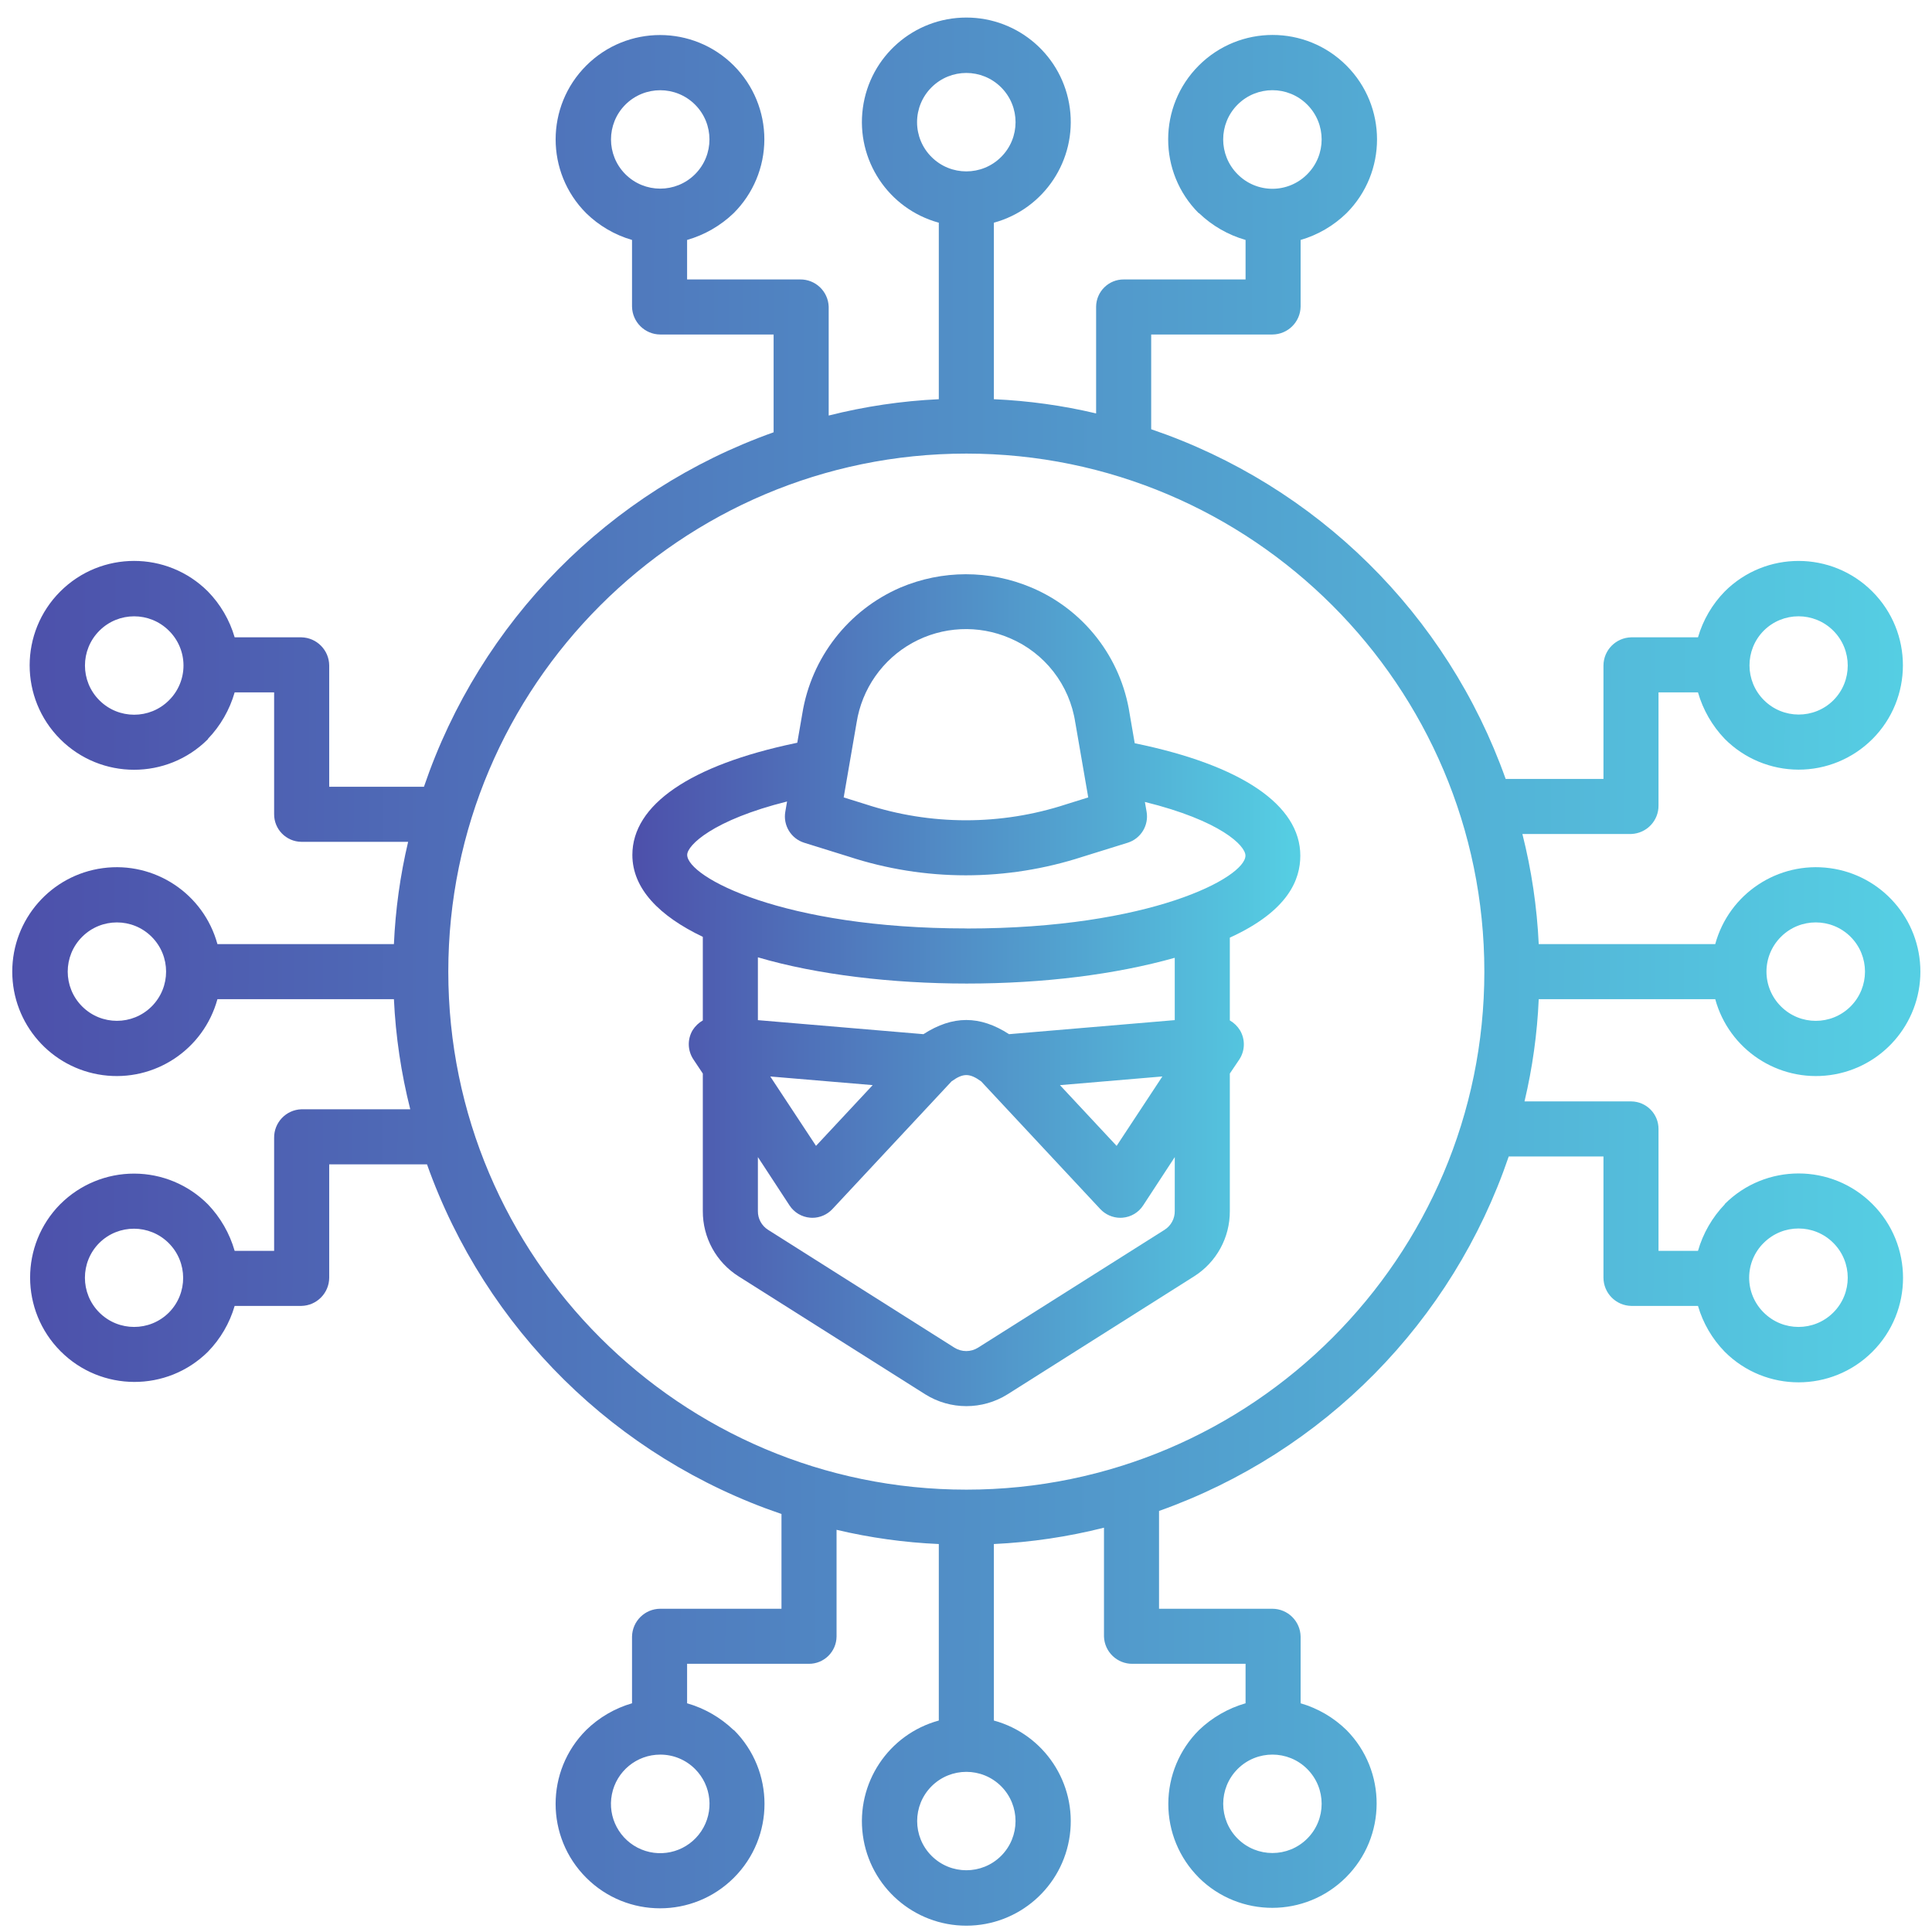 <svg width="81" height="81" viewBox="0 0 81 81" fill="none" xmlns="http://www.w3.org/2000/svg">
<g clip-path="url(#clip0_112_331)">
<path d="M47.574 31.161L47.362 29.93C47.002 27.567 45.441 25.56 43.239 24.631C41.482 23.888 39.498 23.89 37.742 24.637C35.562 25.584 34.015 27.575 33.637 29.921L33.426 31.14C33.398 31.146 33.371 31.151 33.341 31.158C28.931 32.082 26.512 33.745 26.512 35.843C26.512 37.263 27.652 38.411 29.466 39.278V42.782C29.292 42.881 29.145 43.022 29.038 43.192C28.813 43.572 28.826 44.048 29.071 44.416L29.466 45.009V50.773C29.46 51.884 30.027 52.92 30.967 53.513L38.787 58.455C39.844 59.119 41.188 59.119 42.245 58.455L50.061 53.513C51.001 52.92 51.568 51.884 51.561 50.773V45.009L51.961 44.416C52.203 44.046 52.212 43.57 51.985 43.192C51.88 43.022 51.734 42.881 51.561 42.781V39.311C54.035 38.181 54.516 36.858 54.516 35.873C54.516 33.752 52.056 32.079 47.574 31.161ZM35.913 30.298C36.135 28.881 37 27.645 38.257 26.951C39.513 26.259 41.02 26.186 42.338 26.755C43.806 27.377 44.846 28.718 45.082 30.296C45.083 30.302 45.084 30.308 45.086 30.314L45.625 33.432L44.693 33.723C41.964 34.614 39.021 34.613 36.293 33.719L35.372 33.432L35.913 30.298ZM40.529 41.236C43.761 41.236 46.779 40.853 49.252 40.156V42.769L42.306 43.358C41.079 42.566 39.944 42.566 38.716 43.358L31.775 42.77V40.136C34.248 40.865 37.408 41.236 40.529 41.236V41.236ZM48.733 45.131L46.815 48.042L44.439 45.495L48.733 45.131ZM36.588 45.494L34.212 48.041L32.294 45.132L36.588 45.494ZM49.252 50.771C49.257 51.09 49.096 51.388 48.827 51.559L41.006 56.501C40.703 56.692 40.317 56.692 40.013 56.501L32.199 51.559C31.931 51.388 31.77 51.09 31.775 50.773V48.511L33.101 50.538C33.294 50.833 33.612 51.023 33.963 51.052C33.996 51.056 34.026 51.057 34.058 51.057C34.378 51.057 34.683 50.923 34.9 50.69L39.896 45.335C40.382 44.986 40.646 44.986 41.133 45.335L46.129 50.69C46.347 50.923 46.653 51.057 46.972 51.057C47.005 51.057 47.037 51.056 47.069 51.052C47.419 51.023 47.736 50.833 47.927 50.538L49.253 48.511L49.252 50.771ZM40.529 38.925C32.797 38.925 28.811 36.763 28.811 35.84C28.811 35.441 29.887 34.38 32.998 33.603L32.924 34.034C32.825 34.605 33.165 35.16 33.718 35.333L35.591 35.916C37.172 36.433 38.825 36.697 40.489 36.698C42.153 36.697 43.806 36.434 45.389 35.92L47.277 35.333C47.831 35.16 48.17 34.605 48.072 34.034L48 33.622C51.161 34.402 52.216 35.45 52.216 35.872C52.217 36.787 48.24 38.928 40.529 38.928V38.925Z" fill="url(#paint0_linear_112_331)"/>
<path d="M71.912 41.89C72.49 44.005 74.544 45.367 76.718 45.075C78.891 44.783 80.513 42.929 80.513 40.736C80.513 38.543 78.891 36.688 76.718 36.397C74.544 36.105 72.49 37.466 71.912 39.582H64.512C64.439 38.023 64.209 36.476 63.827 34.965H68.392C69.036 34.941 69.543 34.408 69.534 33.764V29.029H71.189C71.399 29.76 71.785 30.43 72.312 30.98C73.13 31.802 74.242 32.265 75.402 32.268C76.562 32.27 77.675 31.81 78.496 30.991V30.992C80.206 29.284 80.209 26.514 78.502 24.803C76.794 23.091 74.023 23.089 72.312 24.796C71.785 25.335 71.4 25.996 71.189 26.72H68.392C67.747 26.733 67.229 27.257 67.226 27.902V32.656H63.125C60.672 25.755 55.198 20.354 48.264 17.996V14.024H53.347C53.992 14.02 54.517 13.502 54.529 12.857V10.06C55.253 9.85 55.913 9.464 56.453 8.937C58.16 7.227 58.159 4.456 56.449 2.747C54.74 1.038 51.969 1.038 50.26 2.747C48.55 4.456 48.548 7.227 50.256 8.937H50.27C50.819 9.465 51.489 9.85 52.221 10.06V11.716H47.122C46.484 11.708 45.962 12.22 45.955 12.857V17.333C44.548 17 43.113 16.801 41.668 16.737V9.337C43.783 8.759 45.145 6.705 44.853 4.532C44.561 2.358 42.707 0.736 40.514 0.736C38.321 0.736 36.466 2.358 36.175 4.532C35.883 6.705 37.244 8.759 39.36 9.337V16.737C37.802 16.81 36.255 17.04 34.743 17.422V12.857C34.72 12.213 34.186 11.706 33.542 11.716H28.807V10.06C29.538 9.85 30.208 9.465 30.758 8.937C31.58 8.119 32.043 7.008 32.046 5.848C32.048 4.688 31.588 3.575 30.769 2.754H30.77C29.062 1.043 26.292 1.04 24.581 2.748C22.869 4.455 22.867 7.226 24.575 8.937C25.114 9.464 25.774 9.85 26.498 10.06V12.857C26.511 13.502 27.035 14.02 27.68 14.024H32.434V18.124C25.533 20.577 20.132 26.052 17.774 32.986H13.802V27.902C13.798 27.257 13.28 26.733 12.635 26.72H9.838C9.628 25.996 9.242 25.335 8.715 24.796C7.005 23.089 4.234 23.09 2.525 24.8C0.816 26.51 0.816 29.281 2.525 30.99C4.234 32.699 7.005 32.701 8.715 30.993V30.98C9.243 30.43 9.628 29.76 9.838 29.029H11.493V34.128C11.486 34.765 11.998 35.287 12.635 35.294H17.111C16.778 36.701 16.579 38.137 16.515 39.582H9.116C8.537 37.466 6.483 36.105 4.31 36.397C2.136 36.688 0.514 38.543 0.514 40.736C0.514 42.929 2.136 44.783 4.31 45.075C6.483 45.367 8.537 44.005 9.116 41.89H16.515C16.588 43.448 16.818 44.995 17.2 46.507H12.635C11.991 46.529 11.484 47.063 11.493 47.707V52.443H9.838C9.628 51.711 9.243 51.041 8.715 50.491C7.897 49.669 6.786 49.206 5.626 49.204C4.466 49.202 3.353 49.661 2.532 50.481V50.479C0.835 52.189 0.84 54.948 2.541 56.653C4.242 58.358 7.002 58.368 8.715 56.675C9.242 56.135 9.628 55.475 9.838 54.751H12.635C13.28 54.739 13.798 54.214 13.802 53.569V48.815H17.902C20.355 55.717 25.83 61.117 32.764 63.475V67.448H27.68C27.035 67.451 26.511 67.969 26.498 68.614V71.411C25.774 71.621 25.114 72.007 24.575 72.534C22.866 74.245 22.868 77.016 24.578 78.725C26.287 80.434 29.059 80.434 30.769 78.725C32.479 77.016 32.48 74.245 30.771 72.534H30.758C30.208 72.007 29.538 71.621 28.807 71.411V69.756H33.906C34.543 69.763 35.066 69.252 35.073 68.614V64.138C36.479 64.471 37.915 64.671 39.36 64.734V72.134C37.244 72.712 35.883 74.766 36.175 76.94C36.466 79.113 38.321 80.735 40.514 80.735C42.707 80.735 44.561 79.113 44.853 76.94C45.145 74.766 43.783 72.712 41.668 72.134V64.734C43.226 64.661 44.773 64.431 46.285 64.049V68.614C46.307 69.258 46.841 69.765 47.485 69.756H52.221V71.411C51.489 71.621 50.819 72.007 50.269 72.534C49.447 73.352 48.984 74.464 48.982 75.624C48.98 76.784 49.439 77.897 50.259 78.717H50.257C51.967 80.414 54.726 80.41 56.431 78.708C58.136 77.007 58.146 74.247 56.453 72.534C55.913 72.007 55.253 71.621 54.529 71.411V68.614C54.517 67.969 53.992 67.451 53.347 67.448H48.593V63.347C55.495 60.895 60.895 55.42 63.254 48.486H67.226V53.569C67.229 54.214 67.747 54.739 68.392 54.751H71.189C71.4 55.475 71.785 56.135 72.312 56.675C74.023 58.383 76.794 58.381 78.503 56.672C80.213 54.962 80.213 52.19 78.503 50.481C76.794 48.771 74.023 48.77 72.312 50.478V50.491C71.785 51.041 71.399 51.711 71.189 52.443H69.534V47.343C69.541 46.706 69.03 46.184 68.392 46.177H63.916C64.249 44.77 64.449 43.335 64.512 41.89H71.912ZM74.668 39.276C75.474 38.471 76.78 38.471 77.587 39.276C78.392 40.082 78.392 41.389 77.587 42.195C76.78 43.001 75.474 43.001 74.668 42.195C74.279 41.809 74.06 41.283 74.06 40.736C74.06 40.188 74.279 39.663 74.668 39.276ZM73.944 26.443C74.751 25.637 76.057 25.637 76.863 26.443C77.669 27.249 77.669 28.556 76.863 29.362C76.056 30.16 74.756 30.156 73.953 29.353C73.15 28.551 73.147 27.25 73.944 26.443ZM51.887 7.305C51.081 6.499 51.081 5.192 51.887 4.386C52.694 3.58 54 3.58 54.806 4.386C55.612 5.192 55.612 6.499 54.806 7.305C54.42 7.695 53.895 7.915 53.347 7.915C52.798 7.915 52.272 7.695 51.887 7.305ZM26.221 4.386C27.028 3.582 28.333 3.582 29.14 4.386C29.946 5.192 29.946 6.499 29.14 7.305C28.333 8.11 27.027 8.11 26.221 7.305C25.415 6.499 25.415 5.192 26.221 4.386ZM7.083 29.362C6.277 30.167 4.971 30.166 4.166 29.36C3.361 28.555 3.361 27.25 4.166 26.444C4.971 25.638 6.277 25.638 7.083 26.443C7.473 26.828 7.693 27.354 7.693 27.902C7.693 28.451 7.473 28.977 7.083 29.362ZM6.359 42.195C5.554 43 4.248 43 3.443 42.194C2.638 41.388 2.638 40.083 3.443 39.278C4.248 38.472 5.554 38.471 6.359 39.276C7.165 40.083 7.165 41.388 6.359 42.195ZM7.083 55.028C6.277 55.834 4.97 55.834 4.164 55.028C3.359 54.222 3.359 52.916 4.164 52.11C4.971 51.312 6.272 51.316 7.074 52.118C7.877 52.921 7.881 54.221 7.083 55.028ZM29.14 74.166C29.838 74.863 29.947 75.956 29.399 76.776C28.852 77.596 27.802 77.915 26.891 77.539C25.98 77.162 25.461 76.194 25.654 75.227C25.846 74.26 26.694 73.563 27.68 73.563C28.228 73.561 28.753 73.778 29.14 74.166ZM54.806 77.085C54 77.89 52.694 77.89 51.888 77.085C51.082 76.279 51.082 74.973 51.888 74.166C52.694 73.361 54.001 73.361 54.806 74.166C55.612 74.973 55.612 76.279 54.806 77.085ZM73.944 52.11C74.751 51.303 76.057 51.303 76.863 52.11C77.669 52.916 77.669 54.222 76.863 55.028C76.057 55.834 74.751 55.834 73.944 55.028C73.554 54.643 73.334 54.117 73.334 53.569C73.334 53.02 73.554 52.494 73.944 52.109V52.11ZM39.054 3.663C39.86 2.857 41.167 2.857 41.973 3.663C42.779 4.469 42.779 5.776 41.973 6.581C41.167 7.387 39.86 7.387 39.054 6.581C38.666 6.196 38.448 5.67 38.448 5.123C38.448 4.574 38.666 4.049 39.054 3.663ZM41.973 77.808C41.167 78.613 39.861 78.612 39.056 77.807C38.251 77.001 38.251 75.696 39.056 74.89C39.861 74.085 41.167 74.084 41.973 74.889C42.778 75.696 42.778 77.001 41.973 77.808ZM40.514 62.454C28.538 62.454 18.795 52.711 18.795 40.736C18.795 28.76 28.538 19.017 40.514 19.017C52.489 19.017 62.232 28.76 62.232 40.736C62.232 52.711 52.489 62.454 40.514 62.454Z" fill="url(#paint1_linear_112_331)"/>
</g>
<defs>
<linearGradient id="paint0_linear_112_331" x1="26.799" y1="41.248" x2="54.228" y2="41.306" gradientUnits="userSpaceOnUse">
<stop stop-color="#4D51AB"/>
<stop offset="1" stop-color="#55CEE3"/>
</linearGradient>
<linearGradient id="paint1_linear_112_331" x1="1.334" y1="40.125" x2="79.693" y2="40.333" gradientUnits="userSpaceOnUse">
<stop stop-color="#4D51AB"/>
<stop offset="1" stop-color="#55CEE3"/>
</linearGradient>
<clipPath id="clip0_112_331">
<rect width="80" height="80" fill="white" transform="translate(0.514 0.736)"/>
</clipPath>
</defs>
</svg>